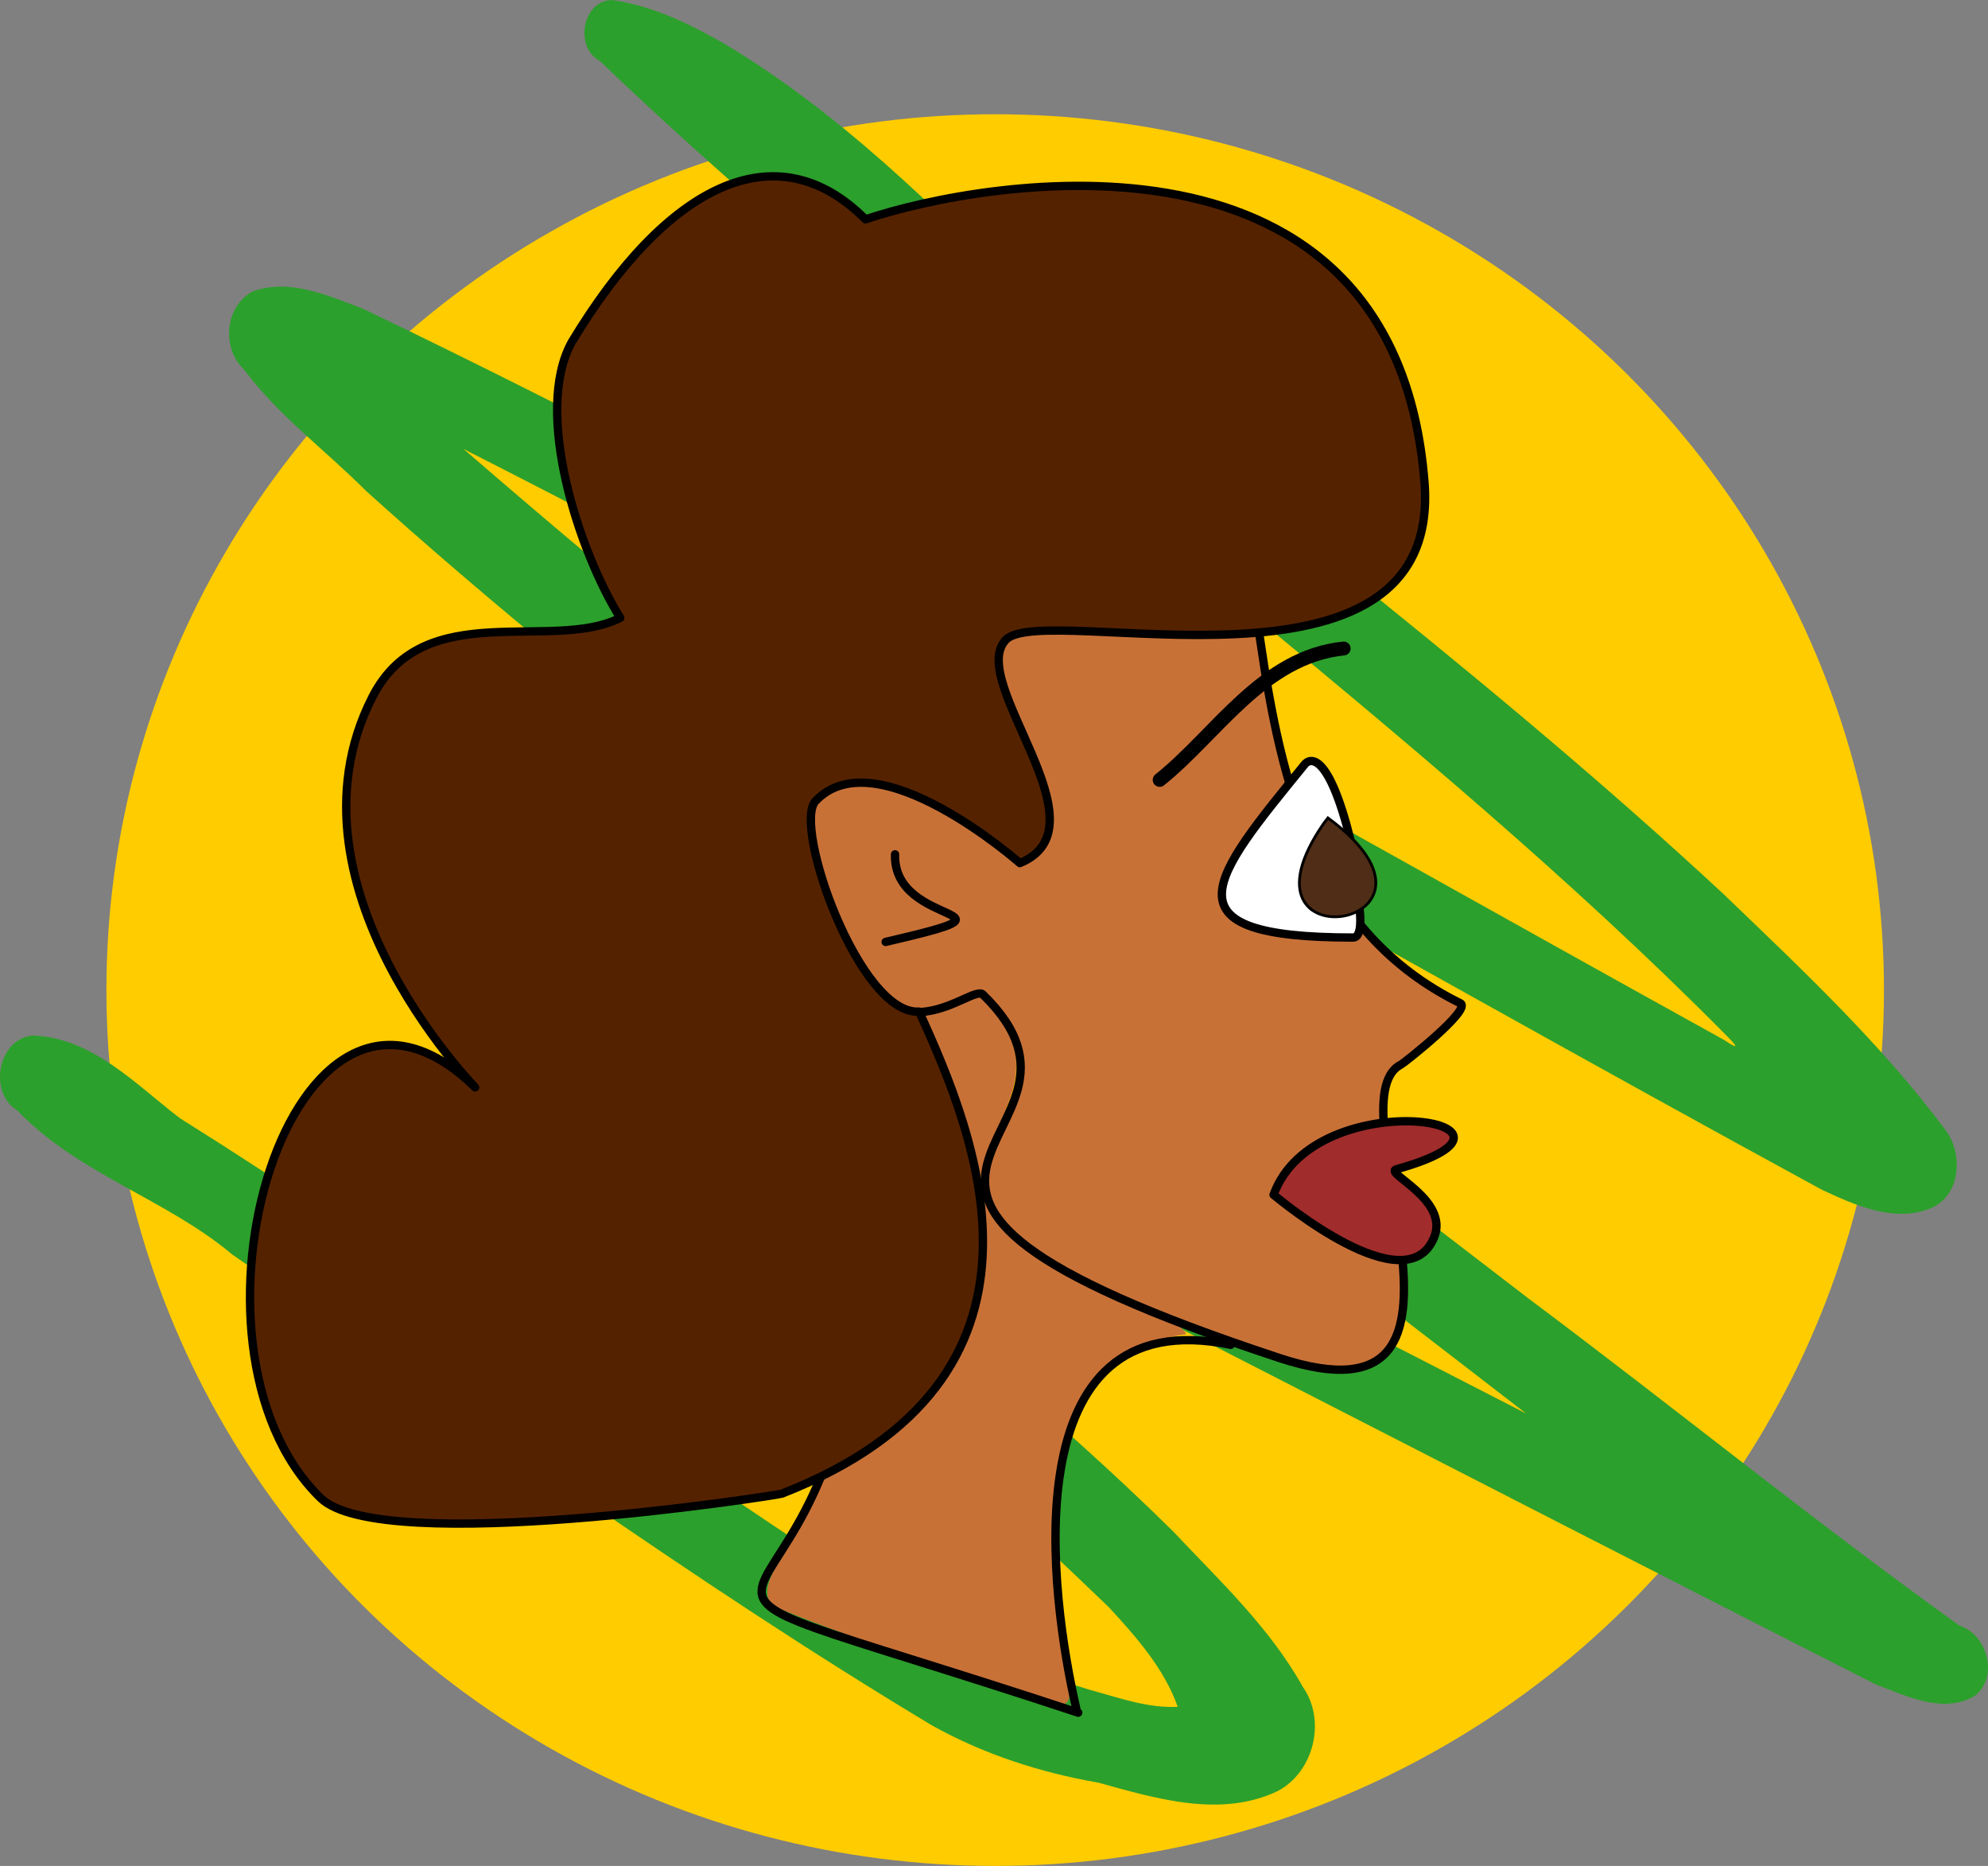 <?xml version="1.0" encoding="UTF-8" standalone="no"?>
<!-- Created with Inkscape (http://www.inkscape.org/) -->

<svg
   xmlns:dc="http://purl.org/dc/elements/1.1/"
   xmlns:cc="http://creativecommons.org/ns#"
   xmlns:rdf="http://www.w3.org/1999/02/22-rdf-syntax-ns#"
   xmlns:svg="http://www.w3.org/2000/svg"
   xmlns="http://www.w3.org/2000/svg"
   xmlns:sodipodi="http://sodipodi.sourceforge.net/DTD/sodipodi-0.dtd"
   xmlns:inkscape="http://www.inkscape.org/namespaces/inkscape"
   width="201.884mm"
   height="189.443mm"
   viewBox="0 0 715.335 671.254"
   id="svg21701"
   version="1.1"
   inkscape:version="0.91 r13725"
   sodipodi:docname="DoodleBrunette.svg">
  <rect x="0" y="0" width="715.335" height="671.254" fill="#808080" stroke="none"/>
  <defs
     id="defs21703" />
  <sodipodi:namedview
     id="base"
     pagecolor="#ffffff"
     bordercolor="#666666"
     borderopacity="1.0"
     inkscape:pageopacity="0.0"
     inkscape:pageshadow="2"
     inkscape:zoom="0.63476244"
     inkscape:cx="377.2513"
     inkscape:cy="330.83243"
     inkscape:document-units="px"
     inkscape:current-layer="layer1"
     showgrid="false"
     fit-margin-top="0"
     fit-margin-left="0"
     fit-margin-right="0"
     fit-margin-bottom="0"
     inkscape:window-width="1600"
     inkscape:window-height="837"
     inkscape:window-x="-8"
     inkscape:window-y="-8"
     inkscape:window-maximized="1" />
  <g
     inkscape:label="Layer 1"
     inkscape:groupmode="layer"
     id="layer1"
     transform="translate(5.204,-185.76)">
    <g
       id="g26302">
      <g
         transform="translate(-691.597,-1.575)"
         id="g26294">
        <ellipse
           style="color:#000000;clip-rule:nonzero;display:inline;overflow:visible;visibility:visible;opacity:1;isolation:auto;mix-blend-mode:normal;color-interpolation:sRGB;color-interpolation-filters:linearRGB;solid-color:#000000;solid-opacity:1;fill:#ffcc00;fill-opacity:1;fill-rule:nonzero;stroke:none;stroke-width:3;stroke-linecap:round;stroke-linejoin:round;stroke-miterlimit:4;stroke-dasharray:none;stroke-dashoffset:0;stroke-opacity:1;color-rendering:auto;image-rendering:auto;shape-rendering:auto;text-rendering:auto;enable-background:accumulate"
           id="path26292"
           cx="1044.485"
           cy="543.51"
           rx="319.805"
           ry="315.078" />
        <path
           style="color:#000000;display:inline;overflow:visible;visibility:visible;fill:#2ca02c;fill-opacity:1;fill-rule:nonzero;stroke:none;stroke-width:1px;stroke-linecap:butt;stroke-linejoin:miter;stroke-opacity:1;marker:none;enable-background:accumulate"
           d="m 906.648,187.335 c -10.849,0.181 -13.637,17.191 -4.422,21.932 71.976,69.034 151.383,129.606 227.901,193.398 60.5,50.027 121.063,100.327 176.395,156.093 3.588,3.585 7.503,7.503 0.126,2.618 C 1144.493,471.742 984.032,378.633 816.941,298.354 c -12.404,-4.612 -26.518,-11.101 -39.767,-6.099 -10.02,5.516 -11.054,20.562 -2.889,28.145 12.39,16.563 29.278,28.94 43.785,43.505 79.052,71.337 165.01,134.37 248,200.937 56.331,43.889 112.934,87.421 169.499,131.009 -121.832,-62.307 -242.79,-126.473 -366.698,-184.579 -11.448,-4.132 -26.133,-8.236 -36.56,0.439 -8.618,7.849 -5.382,21.965 2.831,28.828 11.866,12.913 26.545,22.813 38.994,35.134 70.724,62.769 142.893,124.032 211.039,189.629 9.931,10.687 20.19,22.352 24.998,36.05 -10.806,0.542 -21.396,-3.341 -31.715,-6.145 -29.309,-8.866 -56.888,-22.369 -82.621,-38.818 C 951.327,728.303 908.62,697.292 865.63,666.895 828.213,640.005 790.127,614.003 751.077,589.564 735.25,577.431 719.671,560.714 698.398,559.843 c -12.766,0.904 -16.372,20.573 -5.812,26.943 21.817,22.851 53.563,31.822 77.497,51.93 83.322,57.263 164.94,117.25 251.68,169.328 18.547,10.352 38.972,16.965 59.843,20.573 20.644,5.705 44.006,12.852 64.567,3.021 13.013,-6.897 17.544,-25.454 8.979,-37.514 -11.905,-21.359 -30.054,-38.269 -46.652,-55.905 -44.014,-43.496 -92.919,-81.608 -138.106,-123.836 -17.887,-15.916 -35.809,-31.796 -53.48,-47.953 148.496,74.867 296.131,151.501 444.367,226.834 10.992,4.161 24.302,10.842 35.701,4.137 8.741,-6.784 4.535,-22.079 -5.514,-25.27 -52.629,-37.768 -102.904,-78.665 -154.774,-117.448 -129.703,-99.562 -259.801,-198.811 -383.497,-305.822 165.474,83.948 325.764,177.772 488.647,266.414 11.851,5.537 25.994,12.012 39.062,6.793 10.9,-4.327 12.034,-19.239 5.769,-27.898 -23.356,-31.427 -52.159,-58.329 -80.304,-85.387 -45.292,-42.025 -93.025,-81.367 -141.22,-119.969 -82.172,-50.353 -135.192,-136.163 -218.031,-185.698 -12.537,-7.229 -26.022,-13.722 -40.472,-15.781 z"
           id="path26272"
           inkscape:connector-curvature="0" />
      </g>
      <path
         sodipodi:nodetypes="cccccccccccccc"
         inkscape:connector-curvature="0"
         id="path26243"
         d="m 349.36,532.183 c -8.402,1.425 -22.565,17.375 -29.392,21.461 14.115,25.961 27.865,58.435 13.649,87.127 -6.539,14.275 -18.264,25.148 -30.797,34.12 -4.609,25.937 -13.66,50.905 -27.91,73.154 -3.181,4.856 -7.466,13.71 0.562,16.502 33.116,13.763 67.948,23.121 101.991,34.323 4.748,-1.706 0.026,-9.484 0.591,-12.988 -4.827,-31.994 -9.124,-67.119 5.902,-96.994 7.036,-14.292 22.662,-21.135 37.705,-23.157 -2.3,-5.189 -14.352,-6.671 -20.474,-10.42 -19.247,-9.284 -42.889,-17.894 -52.006,-38.869 -4.289,-19.335 16.92,-36.064 9.855,-55.671 -2.802,-5.564 -2.09,-29.088 -9.676,-28.587 z"
         style="color:#000000;clip-rule:nonzero;display:inline;overflow:visible;visibility:visible;opacity:1;isolation:auto;mix-blend-mode:normal;color-interpolation:sRGB;color-interpolation-filters:linearRGB;solid-color:#000000;solid-opacity:1;fill:#c87137;fill-opacity:1;fill-rule:nonzero;stroke:none;stroke-width:3;stroke-linecap:round;stroke-linejoin:round;stroke-miterlimit:4;stroke-dasharray:none;stroke-dashoffset:0;stroke-opacity:1;color-rendering:auto;image-rendering:auto;shape-rendering:auto;text-rendering:auto;enable-background:accumulate" />
      <path
         sodipodi:nodetypes="cssssssc"
         inkscape:connector-curvature="0"
         id="path26225"
         d="m 361.056,343.436 c 42.476,-9.747 80.79,28.405 87.185,72.468 7.535,51.92 19.784,105.06 72.02,130.758 4.349,2.139 -20.294,21.527 -21.334,22.055 -25.964,13.198 41.422,133.655 -43.808,105.551 -193.022,-63.646 -51.948,-77.761 -106.679,-130.758 -4.059,-3.93 -32.66,26.463 -51.031,-18.905 -20.259,-50.028 -18.555,-59.865 24.823,-59.865"
         style="fill:#c87137;fill-rule:evenodd;stroke:#000000;stroke-width:3;stroke-linecap:round;stroke-linejoin:round;stroke-miterlimit:4;stroke-dasharray:none;stroke-opacity:1" />
      <path
         sodipodi:nodetypes="cssc"
         inkscape:connector-curvature="0"
         id="path26229"
         d="m 480.76,488.032 c -7.927,-31.906 -14.628,-29.595 -16.477,-27.325 -33.663,41.339 -51.665,62.323 17.396,62.323 9.725,0 -10.645,-68.918 -14.539,-11.028"
         style="fill:#ffffff;fill-rule:evenodd;stroke:#000000;stroke-width:3;stroke-linecap:round;stroke-linejoin:round;stroke-miterlimit:4;stroke-dasharray:none;stroke-opacity:1" />
      <path
         inkscape:connector-curvature="0"
         id="path26231"
         d="m 453.058,615.561 c 15.088,-41.355 104.454,-25.956 44.214,-9.17 -4.755,1.325 19.211,10.848 13.531,24.587 -9.99,24.164 -55.255,-13.368 -57.745,-15.417 z"
         style="fill:#a02c2c;fill-rule:evenodd;stroke:#000000;stroke-width:3;stroke-linecap:round;stroke-linejoin:round;stroke-miterlimit:4;stroke-dasharray:none;stroke-opacity:1" />
      <path
         sodipodi:nodetypes="cc"
         inkscape:connector-curvature="0"
         id="path26233"
         d="m 316.859,493.098 c -0.807,27.113 51.768,18.683 -3.386,31.508"
         style="fill:none;fill-rule:evenodd;stroke:#000000;stroke-width:3;stroke-linecap:round;stroke-linejoin:round;stroke-miterlimit:4;stroke-dasharray:none;stroke-opacity:1" />
      <path
         inkscape:connector-curvature="0"
         id="path26237"
         d="m 478.277,419.054 c -29.149,2.967 -45.764,30.955 -66.195,47.262"
         style="fill:none;fill-rule:evenodd;stroke:#000000;stroke-width:5;stroke-linecap:round;stroke-linejoin:round;stroke-miterlimit:4;stroke-dasharray:none;stroke-opacity:1" />
      <path
         inkscape:connector-curvature="0"
         id="path26239"
         d="m 437.636,669.542 c -79.564,-16.351 -64.812,91.116 -55.586,130.758"
         style="fill:none;fill-rule:evenodd;stroke:#000000;stroke-width:3;stroke-linecap:round;stroke-linejoin:round;stroke-miterlimit:4;stroke-dasharray:none;stroke-opacity:1" />
      <path
         inkscape:connector-curvature="0"
         id="path26241"
         d="M 303.573,644.336 C 300.381,794.767 189.017,737.987 382.771,801.875"
         style="fill:none;fill-rule:evenodd;stroke:#000000;stroke-width:3;stroke-linecap:round;stroke-linejoin:round;stroke-miterlimit:4;stroke-dasharray:none;stroke-opacity:1" />
      <path
         sodipodi:nodetypes="ccc"
         inkscape:connector-curvature="0"
         id="path26256"
         d="m 471.218,481.811 c -36.478,52.369 54.866,37.511 1.4,-1.815 z"
         style="fill:#502d16;fill-rule:evenodd;stroke:#000000;stroke-width:1px;stroke-linecap:butt;stroke-linejoin:miter;stroke-opacity:1" />
      <path
         sodipodi:nodetypes="csscscssssccc"
         inkscape:connector-curvature="0"
         id="path26227"
         d="m 306.233,264.666 c 43.29,-14.586 190.44,-40.175 201.128,94.524 6.702,84.468 -136.773,42.4 -150.619,56.714 -14.378,14.864 37.18,67.142 5.029,80.345 0,0 -51.658,-45.583 -73.528,-22.306 -8.333,8.869 15.879,77.135 37.277,75.733 20.809,45.448 56.514,132.029 -49.428,173.429 -1.253,0.49 -143.899,22.888 -165.909,1.575 -56.433,-54.645 -10.441,-211.672 55.226,-148.087 6.403,6.2 -72.637,-69.847 -36.56,-140.21 18.609,-36.295 64.506,-15.841 89.127,-28.357 -14.747,-23.561 -31.419,-74.057 -17.426,-99.25 34.172,-56.61 73.536,-76.318 105.683,-44.111 z"
         style="fill:#552200;fill-rule:evenodd;stroke:#000000;stroke-width:3;stroke-linecap:round;stroke-linejoin:round;stroke-miterlimit:4;stroke-dasharray:none;stroke-opacity:1" />
    </g>
  </g>
</svg>
